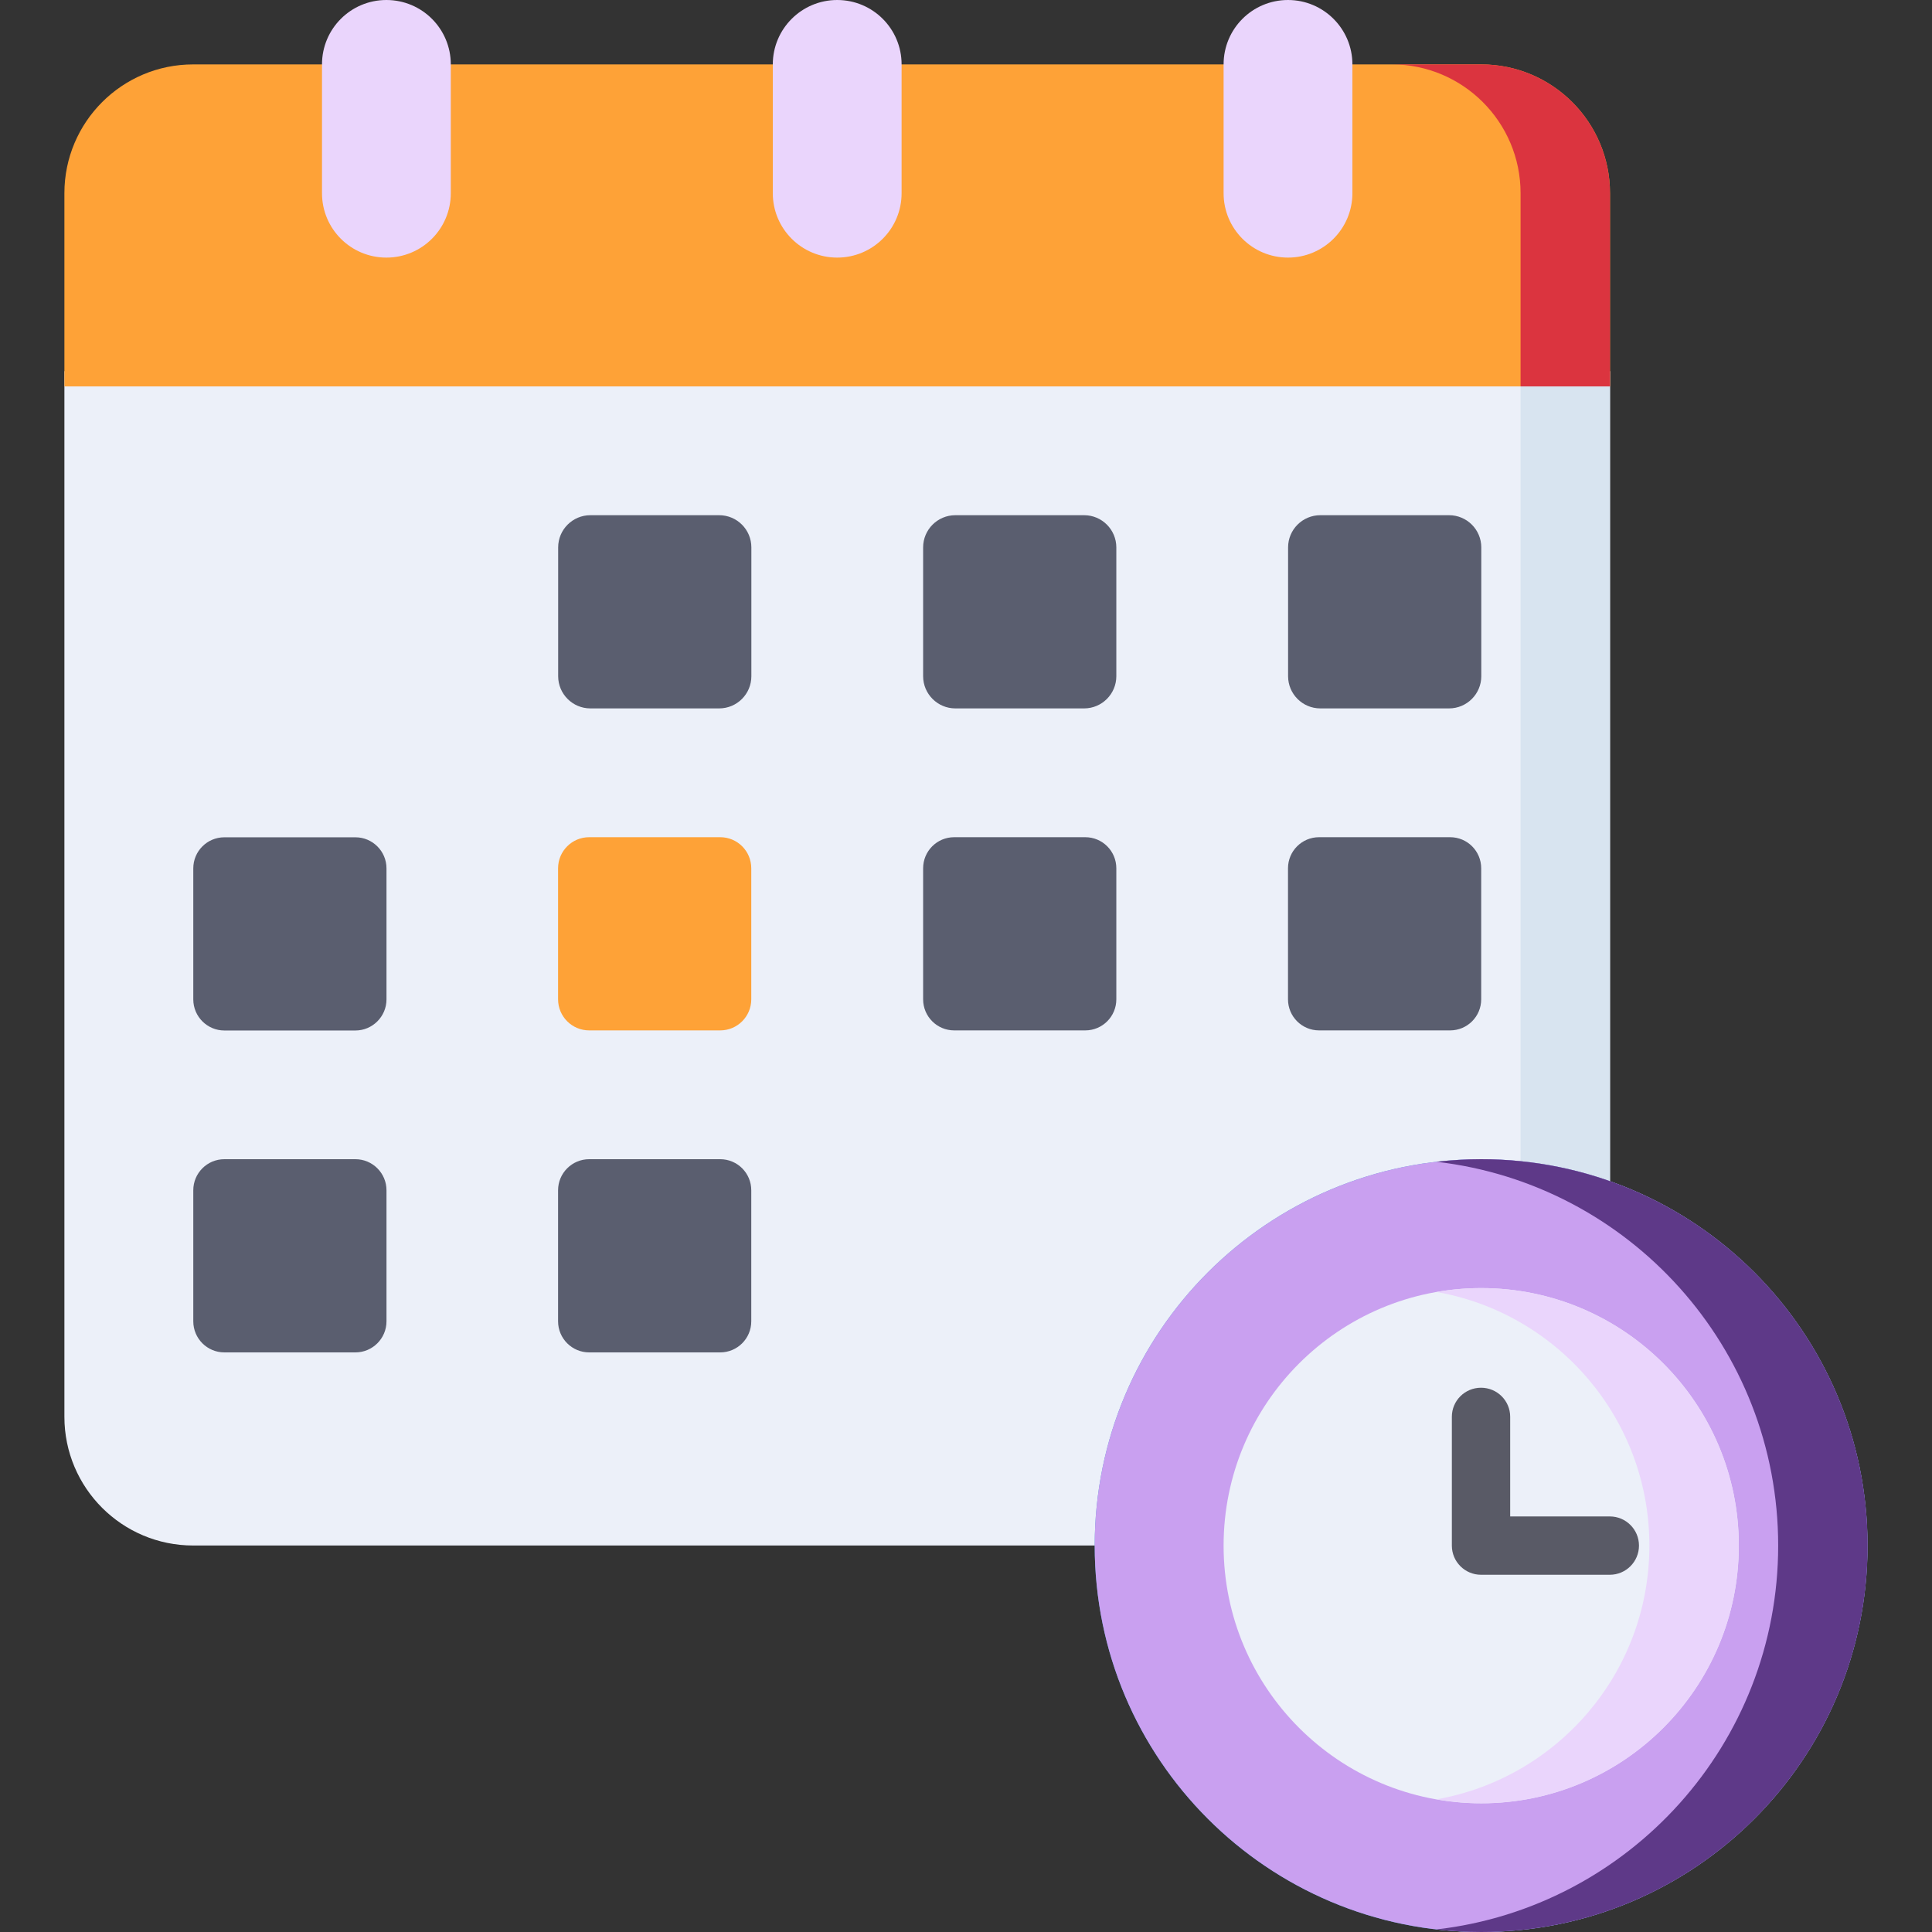 <svg width="21" height="21" viewBox="0 0 21 21" fill="none" xmlns="http://www.w3.org/2000/svg">
<rect x="0" y="0" width="21" height="21" fill="#333333" stroke="none"/>
<g clip-path="url(#clip0_980_5225)">
<path d="M0.7 4.035V15.4C0.7 16.173 1.327 16.799 2.1 16.799H17.5V4.035L0.7 4.035Z" fill="#ECF0F9"/>
<path d="M16.528 4.035H17.5V16.8H16.528V4.035Z" fill="#D8E4F0"/>
<path d="M16.099 21C18.419 21 20.299 19.12 20.299 16.8C20.299 14.48 18.419 12.6 16.099 12.6C13.78 12.6 11.899 14.48 11.899 16.8C11.899 19.12 13.78 21 16.099 21Z" fill="#4C9CD6"/>
<path d="M7.817 7.7H6.417C6.224 7.7 6.067 7.543 6.067 7.35V5.95C6.067 5.757 6.224 5.6 6.417 5.6H7.817C8.011 5.6 8.167 5.757 8.167 5.95V7.35C8.167 7.543 8.011 7.7 7.817 7.7Z" fill="#5A5E6F"/>
<path d="M11.784 7.7H10.384C10.191 7.7 10.034 7.543 10.034 7.35V5.95C10.034 5.757 10.191 5.6 10.384 5.6H11.784C11.977 5.6 12.134 5.757 12.134 5.95V7.35C12.134 7.543 11.977 7.7 11.784 7.7Z" fill="#5A5E6F"/>
<path d="M15.751 7.7H14.351C14.158 7.7 14.001 7.543 14.001 7.35V5.95C14.001 5.757 14.158 5.6 14.351 5.6H15.751C15.944 5.6 16.101 5.757 16.101 5.95V7.35C16.101 7.543 15.944 7.7 15.751 7.7Z" fill="#5A5E6F"/>
<path d="M3.863 11.201H2.439C2.252 11.201 2.101 11.049 2.101 10.863V9.439C2.101 9.252 2.252 9.101 2.439 9.101H3.863C4.049 9.101 4.201 9.252 4.201 9.439V10.863C4.201 11.049 4.049 11.201 3.863 11.201Z" fill="#5A5E6F"/>
<path d="M7.828 11.2H6.404C6.218 11.2 6.066 11.049 6.066 10.862V9.438C6.066 9.251 6.218 9.1 6.404 9.1H7.828C8.015 9.1 8.166 9.251 8.166 9.438V10.862C8.166 11.049 8.015 11.2 7.828 11.2Z" fill="#FEA237"/>
<path d="M11.796 11.2H10.372C10.185 11.2 10.034 11.049 10.034 10.862V9.438C10.034 9.251 10.185 9.1 10.372 9.1H11.796C11.983 9.1 12.134 9.251 12.134 9.438V10.862C12.134 11.049 11.983 11.2 11.796 11.2Z" fill="#5A5E6F"/>
<path d="M7.828 14.7H6.404C6.218 14.7 6.066 14.549 6.066 14.362V12.938C6.066 12.751 6.218 12.6 6.404 12.6H7.828C8.015 12.6 8.166 12.751 8.166 12.938V14.362C8.166 14.549 8.015 14.7 7.828 14.7Z" fill="#5A5E6F"/>
<path d="M15.762 11.2H14.338C14.151 11.2 14 11.049 14 10.862V9.438C14 9.251 14.151 9.1 14.338 9.1H15.762C15.949 9.1 16.1 9.251 16.1 9.438V10.862C16.1 11.049 15.949 11.2 15.762 11.2Z" fill="#5A5E6F"/>
<path d="M3.863 14.7H2.439C2.252 14.7 2.101 14.549 2.101 14.362V12.938C2.101 12.751 2.252 12.6 2.439 12.6H3.863C4.049 12.6 4.201 12.751 4.201 12.938V14.362C4.201 14.549 4.049 14.7 3.863 14.7Z" fill="#5A5E6F"/>
<path d="M17.5 4.2V2.1C17.5 1.327 16.873 0.7 16.1 0.7H14.7H3.5H2.1C1.327 0.7 0.7 1.327 0.7 2.1V4.2H17.5Z" fill="#FEA237"/>
<path d="M3.5 2.1C3.5 2.487 3.813 2.8 4.2 2.8C4.587 2.8 4.9 2.487 4.9 2.1V0.7C4.9 0.313 4.587 0 4.2 0C3.813 0 3.5 0.313 3.5 0.7V2.1Z" fill="#EAD5FC"/>
<path d="M8.4 2.1C8.4 2.487 8.714 2.8 9.1 2.8C9.487 2.8 9.8 2.487 9.8 2.1V0.7C9.8 0.313 9.487 0 9.1 0C8.714 0 8.4 0.313 8.4 0.7V2.1Z" fill="#EAD5FC"/>
<path d="M13.3 2.1C13.3 2.487 13.613 2.8 14 2.8C14.386 2.8 14.7 2.487 14.7 2.1V0.7C14.7 0.313 14.386 0 14 0C13.613 0 13.3 0.313 13.3 0.7V2.1H13.3Z" fill="#EAD5FC"/>
<path d="M17.5 2.1C17.5 1.327 16.873 0.7 16.1 0.7H15.128C15.901 0.7 16.528 1.327 16.528 2.1V4.2H17.5V2.1Z" fill="#DB343F"/>
<path d="M16.099 21C18.419 21 20.299 19.12 20.299 16.8C20.299 14.48 18.419 12.6 16.099 12.6C13.78 12.6 11.899 14.48 11.899 16.8C11.899 19.12 13.78 21 16.099 21Z" fill="#C9A0F0"/>
<path d="M16.1 12.6C15.936 12.6 15.774 12.61 15.614 12.628C17.705 12.869 19.328 14.645 19.328 16.8C19.328 18.955 17.705 20.731 15.614 20.972C15.774 20.99 15.936 21 16.1 21C18.42 21 20.3 19.12 20.3 16.8C20.3 14.48 18.42 12.6 16.1 12.6Z" fill="#5E3988"/>
<path d="M16.1 19.601C17.646 19.601 18.9 18.347 18.9 16.8C18.9 15.254 17.646 14.001 16.1 14.001C14.553 14.001 13.3 15.254 13.3 16.8C13.3 18.347 14.553 19.601 16.1 19.601Z" fill="#ECF0F9"/>
<path d="M17.498 17.117H16.098C15.923 17.117 15.781 16.975 15.781 16.8V15.4C15.781 15.225 15.923 15.084 16.098 15.084C16.273 15.084 16.415 15.225 16.415 15.4V16.483H17.498C17.673 16.483 17.815 16.625 17.815 16.8C17.815 16.975 17.673 17.117 17.498 17.117Z" fill="#595A66"/>
<path d="M16.1 14.001C15.934 14.001 15.772 14.016 15.614 14.043C16.929 14.274 17.928 15.42 17.928 16.8C17.928 18.181 16.929 19.327 15.614 19.558C15.772 19.585 15.934 19.601 16.1 19.601C17.647 19.601 18.9 18.347 18.9 16.8C18.9 15.254 17.647 14.001 16.1 14.001Z" fill="#EAD5FC"/>
</g>
<defs>
<clipPath id="clip0_980_5225">
<rect width="21" height="21" fill="white"/>
</clipPath>
</defs>
</svg>
